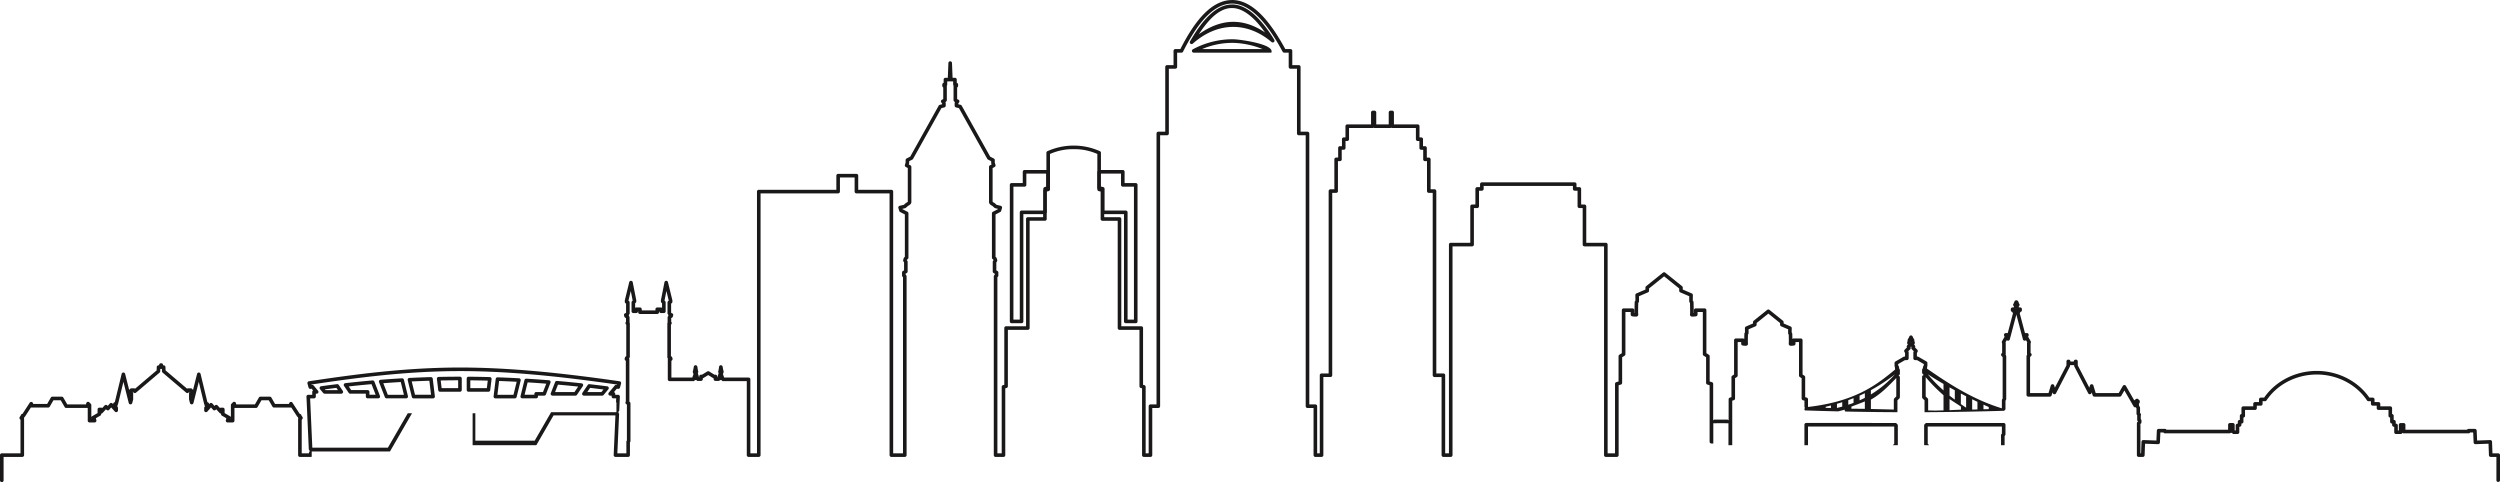 <svg id=":_img-vector-city" data-name=": img-vector-city" xmlns="http://www.w3.org/2000/svg" xmlns:xlink="http://www.w3.org/1999/xlink" width="1600" height="308.553" viewBox="0 0 1600 308.553">
  <defs>
    <clipPath id="clip-path">
      <rect id="Rectangle_290" data-name="Rectangle 290" width="1600" height="308.553" fill="none"/>
    </clipPath>
  </defs>
  <g id="Group_590" data-name="Group 590" clip-path="url(#clip-path)">
    <path id="Path_1104" data-name="Path 1104" d="M788.693,0h-.007a1.111,1.111,0,0,0-.264.03c-5.966.022-11.81,2.878-17.289,8.253-5.314,5.214-10.487,12.868-15.693,23.129h-3.224a1.151,1.151,0,0,0-1.151,1.151V41.68h-4.153a1.152,1.152,0,0,0-1.151,1.153v41.44h-4.434a1.152,1.152,0,0,0-1.151,1.151v173.4H736.3a1.15,1.15,0,0,0-1.151,1.151v30.154H733.22V247.6a1.152,1.152,0,0,0-.88-1.12l-.781-.189V209.952a1.151,1.151,0,0,0-1.151-1.151H717.631v-68.66a1.15,1.15,0,0,0-1.15-1.15h-9.775V137.05h12.64v68.658a1.153,1.153,0,0,0,1.153,1.153h6.371a1.15,1.15,0,0,0,1.149-1.153v-87.4a1.15,1.15,0,0,0-1.149-1.151h-7.124v-7.2a1.152,1.152,0,0,0-1.151-1.151H704.6V97.792a1.149,1.149,0,0,0-.62-1.02,41.168,41.168,0,0,0-33.658,0,1.152,1.152,0,0,0-.623,1.022v11.018H655.708a1.151,1.151,0,0,0-1.151,1.151v7.2h-7.122a1.151,1.151,0,0,0-1.153,1.151v87.4a1.152,1.152,0,0,0,1.153,1.153H653.8a1.151,1.151,0,0,0,1.151-1.153V137.05H667.6v1.942h-9.777a1.15,1.15,0,0,0-1.151,1.15V208.8H643.9a1.151,1.151,0,0,0-1.151,1.151v36.339l-.782.189a1.151,1.151,0,0,0-.879,1.12v42.529h-2.757V177.4l.24-.216a1.153,1.153,0,0,0,.383-.857v-1.9a1.152,1.152,0,0,0-.623-1.024l-.675-.35v-5.1l.418-.647a1.159,1.159,0,0,0,.134-.955l-.328-1.1a1.14,1.14,0,0,0-.336-.528l-.4-.357V137.246l3.016-1.559a1.156,1.156,0,0,0,.575-.693l.548-1.833a1.151,1.151,0,0,0-.833-1.448l-2.665-.641-1.209-1.082a1.177,1.177,0,0,0-.284-.188,5.654,5.654,0,0,1-.68-.388,2.457,2.457,0,0,1-.339-.278v-21.61l1.259-.653a1.15,1.15,0,0,0,.575-1.352l-.444-1.483v-1.571a1.153,1.153,0,0,0-.622-1.022l-2.326-1.2L615.489,67.63a1.149,1.149,0,0,0-.736-.558l-1.48-.354v-.36l.571-.884a1.152,1.152,0,0,0-.438-1.647l-.835-.431V55.988l-.141.051a1.151,1.151,0,0,0,.761-1.082v-.839A1.152,1.152,0,0,0,612.32,53V50.933a1.153,1.153,0,0,0-1.153-1.151h-1.513l-.38-9.454a1.151,1.151,0,0,0-2.3,0l-.379,9.454h-1.513a1.153,1.153,0,0,0-1.153,1.151V53a1.151,1.151,0,0,0-.872,1.115v.839a1.152,1.152,0,0,0,.759,1.082l-.141-.051V63.4l-.833.431a1.152,1.152,0,0,0-.438,1.647l.569.884v.36l-1.479.354a1.154,1.154,0,0,0-.736.558l-18.22,32.611-2.326,1.2a1.15,1.15,0,0,0-.622,1.022v1.571l-.444,1.483a1.15,1.15,0,0,0,.574,1.352l1.259.653v21.612a2.288,2.288,0,0,1-.339.276,5.558,5.558,0,0,1-.679.388,1.15,1.15,0,0,0-.284.188l-1.208,1.082-2.665.641a1.151,1.151,0,0,0-.833,1.448l.548,1.833a1.158,1.158,0,0,0,.573.693l3.018,1.559v27.114l-.4.357a1.147,1.147,0,0,0-.336.528l-.328,1.1a1.158,1.158,0,0,0,.134.953l.418.647v5.1l-.677.35a1.154,1.154,0,0,0-.621,1.024v1.9a1.146,1.146,0,0,0,.383.857l.24.216V290.129h-6.291V122.606a1.151,1.151,0,0,0-1.151-1.151H549.267V112.43a1.152,1.152,0,0,0-1.153-1.151h-11.7a1.152,1.152,0,0,0-1.153,1.151v9.025h-49.64a1.152,1.152,0,0,0-1.153,1.151V290.129h-4.222V242.777a1.15,1.15,0,0,0-1.151-1.15H463.471l-.785-2.161.4-1.205a1.15,1.15,0,0,0,0-.726l-.18-.537-.442-2.4a1.152,1.152,0,0,0-2.235.018l-.378,2.46-.158.444a1.15,1.15,0,0,0,.039.864l.191.413-.785,2.689h-.116v-.537a1.151,1.151,0,0,0-1.151-1.151h-.647l-3.36-2.066a1.153,1.153,0,0,0-1.205,0l-3.361,2.066h-.646a1.151,1.151,0,0,0-1.151,1.151v.537h-.114l-.786-2.689.191-.413a1.15,1.15,0,0,0,.038-.864l-.156-.444-.38-2.46a1.151,1.151,0,0,0-2.233-.018l-.444,2.4-.178.537a1.135,1.135,0,0,0,0,.726l.4,1.205-.786,2.161H429.691V230.9a1.027,1.027,0,0,0,.1-.048,1.219,1.219,0,0,0,.644-1.117,1.726,1.726,0,0,0-.174-.812c-.067-.183-.136-.33-.136-.33a1.154,1.154,0,0,0-.53-.548l-.19-.093V207.78a1.088,1.088,0,0,0,.343-.366,1.35,1.35,0,0,0,.111-.975,1.029,1.029,0,0,0-.282-.513v-2.353a3.634,3.634,0,0,0,.339-.164,1.728,1.728,0,0,0,.31-.217.981.981,0,0,0,.429-.8v-.017a.89.89,0,0,0,.007-.122.844.844,0,0,1-.006.122c.009-.031.026-.084.045-.14.042-.117.084-.224.084-.224a1.153,1.153,0,0,0-.551-1.466l-.607-.3-.111-.056v-5.911l.192-.1a1.149,1.149,0,0,0,.637-1.03v-.732a1.113,1.113,0,0,0-.033-.272L427.5,180.6a1.151,1.151,0,0,0-2.248.05l-2.247,11.406a1.274,1.274,0,0,0-.021.222v.647a1.145,1.145,0,0,0,.4.871l.333.288v2.928a1.159,1.159,0,0,0-.7-.24h-2.38a1.15,1.15,0,0,0-1.151,1.153v.73H410.72v-.73a1.151,1.151,0,0,0-1.151-1.153h-2.382a1.149,1.149,0,0,0-.7.242v-2.93l.333-.288a1.148,1.148,0,0,0,.4-.871v-.647a1.084,1.084,0,0,0-.022-.222l-2.245-11.406a1.151,1.151,0,0,0-2.248-.05l-2.812,11.554a1.168,1.168,0,0,0-.033.272v.732a1.149,1.149,0,0,0,.638,1.03l.192.1v5.911l-.111.056-.6.3a1.152,1.152,0,0,0-.553,1.466s.044.107.086.224c.018.056.036.108.045.14a.543.543,0,0,1-.007-.122c0,.046,0,.084.008.126v.014a.974.974,0,0,0,.431.794,1.649,1.649,0,0,0,.308.217,3.5,3.5,0,0,0,.338.162v2.355a1.036,1.036,0,0,0-.283.513,1.346,1.346,0,0,0,.114.977,1.069,1.069,0,0,0,.342.365v20.173l-.189.093a1.158,1.158,0,0,0-.531.548s-.069.147-.137.33a1.733,1.733,0,0,0-.174.812,1.219,1.219,0,0,0,.644,1.117c.04.025.063.027.1.048v25.882l-.183.593a1.152,1.152,0,0,0,.586,1.372l.294.147v23.027l-.149.225a1.151,1.151,0,0,0-.194.641v7.342H395.1l1.13-25.359a1.147,1.147,0,0,1,.083-1.858l.4-9.057a1.151,1.151,0,0,0-1.15-1.2h-1.811v-.588a1.151,1.151,0,0,0-.83-1.1l1.86-2.232c.233.041.465.081.695.123a1.151,1.151,0,0,0,1.318-.835l.692-2.578a1.151,1.151,0,0,0-.948-1.436c-36.887-5.328-71.639-8.992-104.672-8.792s-64.286,4.264-94.155,8.795a1.154,1.154,0,0,0-.937,1.45l.723,2.574a1.152,1.152,0,0,0,1.323.82l.61-.113.932,1.118a1.154,1.154,0,0,0-.531.968v1.831H197.28a1.151,1.151,0,0,0-1.151,1.2l1.506,33.865a1.148,1.148,0,0,1,.083,1.861l.024.549H193.1V268.642l.32-.321a1.152,1.152,0,0,0,.182-1.39l-.248-.429a1.147,1.147,0,0,0-.386-.4v-.04a1.152,1.152,0,0,0-.854-1.114l-.3-.078-4.626-7.129a1.15,1.15,0,0,0-2.023.173l-.2.459a1.361,1.361,0,0,0-.054.158H176.04l-2.371-4.108a1.152,1.152,0,0,0-1-.575h-5.978a1.15,1.15,0,0,0-1,.575l-2.525,4.375H151.205l-.215-.8a1.151,1.151,0,0,0-1.925-.516l-.965.966a1.148,1.148,0,0,0-.336.812v7.716a1.158,1.158,0,0,0-.5-.581l-2.277-1.313-1.228-.71V262.05a1.152,1.152,0,0,0-1.151-1.153h-1.167a1.145,1.145,0,0,0-.68.225l-1.5-1.628a1.153,1.153,0,0,0-1.662-.035l-.342.341-1.327-1.531a1.152,1.152,0,0,0-1.73-.01l-.42.47a1.151,1.151,0,0,0-.84-1.273l-.2-.055-4.379-18.112a1.151,1.151,0,0,0-2.235-.01l-2.569,10.228a1.134,1.134,0,0,0-.357-.3l.052.194a1.055,1.055,0,0,0-.08-.21,1.2,1.2,0,0,0-.213-.083l.2.053a1.151,1.151,0,0,0-1.016-.614h-1.808a1.15,1.15,0,0,0-.63.191l-13.751-11.69-.052-2.116a1.153,1.153,0,0,0-1.151-1.123h-.362v-.164a1.151,1.151,0,0,0-1.151-1.151h-.26a1.15,1.15,0,0,0-1.151,1.151v.164h-.363a1.15,1.15,0,0,0-1.148,1.123l-.054,2.116-13.75,11.69a1.168,1.168,0,0,0-.631-.191H84.072a1.148,1.148,0,0,0-1.016.614l.21-.056a1.22,1.22,0,0,0-.226.086,1.3,1.3,0,0,0-.077.2l.048-.18a1.189,1.189,0,0,0-.357.3l-2.569-10.23a1.151,1.151,0,0,0-2.233.01L73.472,257.4l-.2.055a1.151,1.151,0,0,0-.84,1.274l-.42-.471a1.152,1.152,0,0,0-1.731.012L68.953,259.8l-.343-.342a1.152,1.152,0,0,0-1.661.035l-1.5,1.628a1.156,1.156,0,0,0-.68-.225H63.6a1.151,1.151,0,0,0-1.151,1.153v2.322l-1.228.71L58.948,266.4a1.141,1.141,0,0,0-.5.581v-7.716a1.158,1.158,0,0,0-.336-.815l-.965-.965a1.152,1.152,0,0,0-1.926.518l-.215.8H43.04l-2.524-4.373a1.15,1.15,0,0,0-1-.576H33.542a1.152,1.152,0,0,0-1,.576l-2.37,4.106H21.3a1.111,1.111,0,0,0-.053-.156l-.2-.461a1.151,1.151,0,0,0-2.023-.173L14.4,264.87l-.3.078a1.153,1.153,0,0,0-.854,1.114v.04a1.158,1.158,0,0,0-.385.4l-.249.429a1.152,1.152,0,0,0,.183,1.39l.32.322v21.486H1.152A1.153,1.153,0,0,0,0,291.28v16.092a1.151,1.151,0,1,0,2.3,0V292.431H14.269a1.151,1.151,0,0,0,1.151-1.151V268.164a1.161,1.161,0,0,0-.083-.423,1.146,1.146,0,0,0,.214-.665v-.132l-.129.034a1.149,1.149,0,0,0,.668-.486l3.716-5.726a1.161,1.161,0,0,0,.381.068H30.839a1.153,1.153,0,0,0,1-.576l2.371-4.108h4.647l2.526,4.373a1.153,1.153,0,0,0,1,.575H55.893a1.133,1.133,0,0,0,.257-.029v8.147a1.152,1.152,0,0,0,1.151,1.153h3.261a1.151,1.151,0,0,0,1.112-1.45l-.333-1.247,1.036-.6,1.8-1.04a1.152,1.152,0,0,0,.576-1v-.326a1.153,1.153,0,0,0,.863-.369l2.212-2.4.368.368a1.151,1.151,0,0,0,1.684-.06l1.278-1.477,2.352,2.639a1.152,1.152,0,0,0,2.011-.766v-1.513a1.149,1.149,0,0,0-.576-1l.1.058.2-.729a1.185,1.185,0,0,0,.036-.351,1.144,1.144,0,0,0,.269-.5l3.441-14.237L82.4,257.924a1.151,1.151,0,0,0,2.229.018l.562-2.1a1.171,1.171,0,0,0,.038-.3v-3.95a1.153,1.153,0,0,0-.332-.81,1.166,1.166,0,0,0,.18-.378l-.119.443h.261L85.3,251a1.152,1.152,0,0,0,1.742.3l15.1-12.835a1.152,1.152,0,0,0,.406-.848l.038-1.508h.39c.046,0,.089-.006.134-.008a1.149,1.149,0,0,0,.126.008h.391l.037,1.508a1.155,1.155,0,0,0,.4.848l15.1,12.835a1.15,1.15,0,0,0,1.741-.3l.089-.152h.261l-.12-.443a1.185,1.185,0,0,0,.181.378,1.156,1.156,0,0,0-.333.81v3.95a1.173,1.173,0,0,0,.039.3l.562,2.1a1.151,1.151,0,0,0,2.229-.018l3.4-13.554,3.443,14.237a1.135,1.135,0,0,0,.267.5,1.089,1.089,0,0,0,.038.348l.2.731.1-.058a1.151,1.151,0,0,0-.576,1v1.513a1.152,1.152,0,0,0,2.012.766l2.351-2.639,1.279,1.477a1.151,1.151,0,0,0,1.684.06l.367-.368,2.212,2.4a1.147,1.147,0,0,0,.863.369v.326a1.154,1.154,0,0,0,.576,1l1.8,1.04,1.037.6-.333,1.247a1.151,1.151,0,0,0,1.112,1.45h3.261a1.152,1.152,0,0,0,1.151-1.153V261.07a1.128,1.128,0,0,0,.257.029h13.515a1.148,1.148,0,0,0,1-.575l2.527-4.373h4.646l2.37,4.108a1.152,1.152,0,0,0,1,.576h10.653a1.125,1.125,0,0,0,.381-.068l3.716,5.726a1.146,1.146,0,0,0,.63.476l-.092-.024v.132a1.141,1.141,0,0,1,.131,1.09V291.28a1.151,1.151,0,0,0,1.151,1.153h7a1.136,1.136,0,0,0,.552-.143v-3.345h50.079l14.11-24.435h-2.73l-12.709,22.006h-48.36l-1.4-31.561h2.5a1.151,1.151,0,0,0,1.151-1.153v-1.831h.534a1.151,1.151,0,0,0,.884-1.886l-2.786-3.344a1.152,1.152,0,0,0-1.1-.395l-.239.045-.084-.3c29.448-4.447,60.147-8.387,92.533-8.582,32.466-.2,66.7,3.377,103.043,8.594l-.078.291c-.1-.02-.21-.038-.313-.056a1.151,1.151,0,0,0-1.088.4l-3.824,4.586a1.153,1.153,0,0,0,.884,1.89h.947v.587a1.151,1.151,0,0,0,1.151,1.153h1.759l-.114,2.56h.276V263.8h-41.8l-10.532,18.245H304.218V264.51h-1.741v20.418H343.26l11-19.059h39.616l-1.128,25.359a1.152,1.152,0,0,0,1.149,1.2h8.115a1.151,1.151,0,0,0,1.153-1.151v-8.146l.149-.225a1.154,1.154,0,0,0,.193-.639v-24.09a1.151,1.151,0,0,0-.636-1.031l-.055-.027-.055.176a1.158,1.158,0,0,0,.053-.342V230.108a1.152,1.152,0,0,1,.286-1.444V207.032a1.148,1.148,0,0,0-.181-.621,1.237,1.237,0,0,0,.009-.132V202.8a1.148,1.148,0,0,1,.06-1.893v-7.338a1.155,1.155,0,0,0-.637-1.031l-.168-.082,1.516-6.23,1.214,6.162v.007l-.333.288a1.153,1.153,0,0,0-.4.871v5.658a1.152,1.152,0,0,0,1.152,1.153h1.853a1.152,1.152,0,0,0,1.151-1.153v-.141h.08v.73a1.152,1.152,0,0,0,1.151,1.151h11.066a1.151,1.151,0,0,0,1.15-1.151v-.73h.079v.141a1.153,1.153,0,0,0,1.152,1.153h1.855a1.152,1.152,0,0,0,1.152-1.153v-5.658a1.151,1.151,0,0,0-.4-.871l-.335-.288v-.009l1.213-6.164,1.517,6.233-.167.082a1.15,1.15,0,0,0-.638,1.031V200.9a1.15,1.15,0,0,1,.06,1.894v3.48a.742.742,0,0,0,.008.134,1.14,1.14,0,0,0-.182.62v21.633a1.154,1.154,0,0,0,.427.894,1.172,1.172,0,0,0-.141.548v12.67a1.151,1.151,0,0,0,1.151,1.151H444.2a1.148,1.148,0,0,1,2.033-.143h2.417a1.15,1.15,0,0,0,1.151-1.151v-.554a1.14,1.14,0,0,0,.425-.155l3.035-1.865,3.034,1.865a1.153,1.153,0,0,0,.423.156v.552a1.151,1.151,0,0,0,1.151,1.151h2.418a1.149,1.149,0,0,1,2.034.143H477.94v47.354a1.152,1.152,0,0,0,1.151,1.151h6.525a1.151,1.151,0,0,0,1.15-1.151V123.757h49.641a1.151,1.151,0,0,0,1.151-1.151v-9.025h9.4v9.025a1.151,1.151,0,0,0,1.151,1.151h21.213V291.281a1.151,1.151,0,0,0,1.153,1.151h8.593a1.151,1.151,0,0,0,1.15-1.151v-114.4a1.144,1.144,0,0,0-.382-.857l-.24-.216v-.683l.677-.35a1.153,1.153,0,0,0,.622-1.024V167.61a1.16,1.16,0,0,0-.183-.623l-.315-.488.085-.282.543-.485a1.155,1.155,0,0,0,.382-.857V136.547a1.148,1.148,0,0,0-.622-1.022l-3.206-1.66-.06-.2,1.765-.423a1.156,1.156,0,0,0,.5-.262l1.346-1.207a5.408,5.408,0,0,0,.8-.456,4.259,4.259,0,0,0,.786-.668,1.877,1.877,0,0,0,.56-1.312V106.824a1.155,1.155,0,0,0-.622-1.022l-1.034-.534.218-.732a1.111,1.111,0,0,0,.048-.329v-1.039l2.011-1.04a1.148,1.148,0,0,0,.476-.461l18.144-32.473,1.872-.449a1.153,1.153,0,0,0,.881-1.121V66.018a1.161,1.161,0,0,0-.182-.623l-.069-.105.331-.171a1.146,1.146,0,0,0,.622-1.024V55.18a1.177,1.177,0,0,0-.039-.3,1.149,1.149,0,0,0,.293-.765V52.084h1.47a1.134,1.134,0,0,0,.424-.081,1.16,1.16,0,0,0,.422.081h1.469v2.034a1.154,1.154,0,0,0,.293.767,1.159,1.159,0,0,0-.039.3V64.1a1.151,1.151,0,0,0,.623,1.024l.33.171-.068.105a1.145,1.145,0,0,0-.183.623v1.606a1.153,1.153,0,0,0,.883,1.121l1.872.449,18.144,32.473a1.145,1.145,0,0,0,.476.461l2.011,1.04v1.039a1.163,1.163,0,0,0,.048.329l.217.732-1.032.534a1.152,1.152,0,0,0-.623,1.022v22.515a1.879,1.879,0,0,0,.558,1.312,4.227,4.227,0,0,0,.788.668,5.326,5.326,0,0,0,.8.456l1.345,1.207a1.154,1.154,0,0,0,.5.262l1.767.423-.06.2-3.207,1.66a1.152,1.152,0,0,0-.623,1.022v28.328a1.154,1.154,0,0,0,.383.857l.544.485.084.282-.314.488a1.144,1.144,0,0,0-.184.623v6.144a1.153,1.153,0,0,0,.622,1.024l.677.35v.683l-.24.216a1.145,1.145,0,0,0-.383.857v114.4a1.151,1.151,0,0,0,1.151,1.151h5.058a1.151,1.151,0,0,0,1.151-1.151V248.505l.784-.191a1.151,1.151,0,0,0,.879-1.118V211.1h12.775a1.151,1.151,0,0,0,1.151-1.151v-68.66h9.777a1.15,1.15,0,0,0,1.151-1.151v-3.708a1.142,1.142,0,0,0,.132-.534V122.575l1.091-.264a1.152,1.152,0,0,0,.881-1.12V98.547a35.9,35.9,0,0,1,15.14-3.071h.015A35.933,35.933,0,0,1,702.3,98.547v10.878a1.148,1.148,0,0,0-.132.536v10.361a1.142,1.142,0,0,0,.132.534v.335a1.152,1.152,0,0,0,.881,1.12l1.222.3v17.535a1.15,1.15,0,0,0,1.151,1.151h9.775v68.66a1.151,1.151,0,0,0,1.151,1.151h12.775V247.2a1.152,1.152,0,0,0,.879,1.118l.782.191v42.776a1.152,1.152,0,0,0,1.153,1.151H736.3a1.151,1.151,0,0,0,1.151-1.151V261.126h3.876a1.151,1.151,0,0,0,1.151-1.151V86.575h4.432a1.15,1.15,0,0,0,1.151-1.15V43.984h4.153a1.154,1.154,0,0,0,1.153-1.151V33.715h2.76a1.15,1.15,0,0,0,1.028-.635c5.253-10.464,10.431-18.1,15.588-23.153,5.269-5.167,10.606-7.678,15.919-7.623q.531,0,1.062.044c5.687.428,11.18,3.718,16.592,9.431,4.9,5.167,9.743,12.353,14.579,21.331a1.151,1.151,0,0,0,1.014.6h2.853v9.116a1.152,1.152,0,0,0,1.15,1.153h4.154v41.44a1.152,1.152,0,0,0,1.15,1.151h4.433v173.4a1.151,1.151,0,0,0,1.151,1.151h3.874V291.28a1.151,1.151,0,0,0,1.149,1.153H845.8a1.152,1.152,0,0,0,1.151-1.153V241.3h4.528a1.15,1.15,0,0,0,1.151-1.151V123.445h2.5a1.151,1.151,0,0,0,1.151-1.151V103.146h1.28A1.151,1.151,0,0,0,858.71,102V95.851h1.28a1.153,1.153,0,0,0,1.151-1.153v-4.46h1.094a1.151,1.151,0,0,0,1.151-1.151V81.913h15.218a1.137,1.137,0,0,1,1.03,0h10.288a1.133,1.133,0,0,1,1.028,0h15.22v7.174a1.151,1.151,0,0,0,1.151,1.151h1.093V94.7a1.153,1.153,0,0,0,1.151,1.153h1.282V102A1.15,1.15,0,0,0,912,103.146h1.28v19.147a1.151,1.151,0,0,0,1.153,1.151h2.5V240.153a1.15,1.15,0,0,0,1.15,1.151h4.53V291.28a1.151,1.151,0,0,0,1.15,1.153h4.7a1.152,1.152,0,0,0,1.153-1.153v-133.6h12.523a1.152,1.152,0,0,0,1.153-1.151V133.187l2.137-.023a1.149,1.149,0,0,0,1.139-1.151v-9.958h1.819a1.15,1.15,0,0,0,1.151-1.151v-1.888h57.125V120.9a1.151,1.151,0,0,0,1.151,1.151h1.819v9.958a1.15,1.15,0,0,0,1.139,1.151l2.138.023v23.341a1.15,1.15,0,0,0,1.151,1.151h12.524v133.6a1.151,1.151,0,0,0,1.15,1.153h7.038a1.151,1.151,0,0,0,1.151-1.153V246.541l1.422-.416a1.15,1.15,0,0,0,.828-1.1V228.63l1.556-.977a1.155,1.155,0,0,0,.539-.976V199.672h3.368v1.63a1.152,1.152,0,0,0,.976,1.138s.72.113,1.447.171a6.509,6.509,0,0,0,1.082.02,1.426,1.426,0,0,0,.706-.194,1.228,1.228,0,0,0,.581-.651,1.3,1.3,0,0,0,.018-.8c.006.022.036.043,0-.057,0,.015,0,.041,0,.05a1.154,1.154,0,0,0-.084-.217c.039.076.064.129.08.165,0-.041-.009-.083-.014-.161-.015-.212-.024-.526-.028-.9-.01-.74-.006-1.705.01-2.66.026-1.695.065-3,.075-3.345a1.234,1.234,0,0,0,.312-.392v0c.214-.405.132-.4.141-.479s.014-.15.018-.227c.008-.154.014-.332.015-.536.008-.41,0-.92-.006-1.424-.008-.612-.014-.831-.021-1.21l5.753-2.475a1.149,1.149,0,0,0,.7-1.057v-1.452l9.64-7.748,9.64,7.748v1.452a1.152,1.152,0,0,0,.7,1.057l5.754,2.476c-.008.378-.017.6-.024,1.208-.006.5-.008,1.014-.006,1.424,0,.2.007.381.015.536.007.076.009.146.018.227s-.072.075.142.48a1.239,1.239,0,0,0,.309.392c.01.353.051,1.651.077,3.345.013.954.021,1.919.01,2.66-.006.369-.016.684-.03.9,0,.078-.009.118-.013.159.017-.036.04-.089.081-.164a1.137,1.137,0,0,0-.086.222,1.3,1.3,0,0,0,.02.8,1.236,1.236,0,0,0,.578.653,1.437,1.437,0,0,0,.707.192,6.194,6.194,0,0,0,1.082-.02c.726-.058,1.447-.171,1.447-.171a1.152,1.152,0,0,0,.976-1.138v-1.628h3.366v27.006a1.148,1.148,0,0,0,.54.974l1.555.979v16.389a1.153,1.153,0,0,0,.828,1.106l1.423.414v36.153a1.151,1.151,0,0,0,1.151,1.151h1.22v-12.97h2.044v-.013h5.654v.013h1.992v14.055h2.424v-28.5l.974-.284a1.149,1.149,0,0,0,.83-1.1V242.026l1.139-.716a1.151,1.151,0,0,0,.541-.975V218.918h2.243V220a1.151,1.151,0,0,0,.974,1.138s.582.091,1.176.138a5.365,5.365,0,0,0,.907.017,1.3,1.3,0,0,0,.654-.182,1.214,1.214,0,0,0,.569-.642,1.282,1.282,0,0,0,.027-.755,1.119,1.119,0,0,0-.093-.252,1.542,1.542,0,0,1,.087.183.815.815,0,0,1-.008-.088c-.01-.162-.018-.411-.021-.707-.009-.588,0-1.363.009-2.127.02-1.319.05-2.28.058-2.607a.886.886,0,0,0,.224-.284c.213-.4.131-.39.14-.464s.01-.132.015-.2c.005-.129.01-.275.012-.44.006-.332,0-.741-.007-1.146s-.01-.516-.016-.816l4.471-1.924a1.15,1.15,0,0,0,.7-1.057V206.73l7.5-6.029,7.5,6.029v1.054a1.152,1.152,0,0,0,.7,1.057l4.472,1.924c-.006.3-.01.4-.015.816s-.007.815-.006,1.146c0,.165.006.311.012.44.006.065.007.121.016.2s-.075.06.14.464a.909.909,0,0,0,.224.285c.01.327.04,1.287.058,2.607.012.764.018,1.537.009,2.125-.006.3-.012.545-.023.707,0,.046,0,.061-.007.09a1.614,1.614,0,0,1,.087-.184,1.322,1.322,0,0,0-.065,1.009,1.215,1.215,0,0,0,.569.642,1.314,1.314,0,0,0,.656.18,5.184,5.184,0,0,0,.9-.017c.594-.047,1.176-.138,1.176-.138a1.154,1.154,0,0,0,.977-1.138v-1.077h2.241v21.417a1.155,1.155,0,0,0,.538.975l1.141.716v13.012a1.153,1.153,0,0,0,.828,1.1l.976.284v3.97a1.145,1.145,0,0,1,0,1.3v.174a1.147,1.147,0,0,0,.323.8q5.621.191,11.26.353l.055-.045c.016.016.035.031.053.046q3.552.1,7.114.191c.024-.018.048-.036.07-.055.021.021.043.039.066.058q1.324.034,2.649.063,2.093-.5,4.081-1.067c.032-.009.062-.021.093-.033v.332a1.144,1.144,0,0,0,.4.871q3.589.077,7.186.139l.005,0,0,0q12.969.228,26.042.285a1.143,1.143,0,0,0,.121-.512V256.23l1.235-1.237a1.149,1.149,0,0,0,.339-.813V241.536a1.15,1.15,0,0,0-.83-1.1c.179-.207.38-.4.557-.606a1.161,1.161,0,0,0,.273-.746v-2.43a2.723,2.723,0,0,1-.531-1.866l-.576-1V233l4.373-2.524h1.2a1.15,1.15,0,0,0,1.151-1.151v-3.732a1.159,1.159,0,0,0-.153-.575l-.125-.216.425-.425.827-.829a1.155,1.155,0,0,0,.3-1.11l-.086-.32.306-.306.306.306-.086.318a1.154,1.154,0,0,0,.3,1.112l.827.829.425.425-.125.216a1.14,1.14,0,0,0-.154.575v3.732a1.15,1.15,0,0,0,1.151,1.151h1.2L1231.24,233v.786l-.494.855a2.781,2.781,0,0,1-.612,1.813v1.963a1.151,1.151,0,0,0,.237.7c.255.332.572.627.834.956a1.148,1.148,0,0,0-1.071,1.146V254.18a1.146,1.146,0,0,0,.336.813l1.234,1.237v7.577q25.3-.119,51-.914a1.222,1.222,0,0,0,.009-.167,1.15,1.15,0,0,0,.791-1.091V256.5l.338-.587a1.154,1.154,0,0,0,.154-.575V228.012a1.152,1.152,0,0,0-.338-.815l-.1-.1a1.139,1.139,0,0,0,.114-.5v-6.9a1.122,1.122,0,0,0-.041-.3l-.086-.327.79-1.367a1.151,1.151,0,0,0,1.938-.506l4.2-15.873,4.2,15.873a1.152,1.152,0,0,0,1.941.506l.79,1.367-.089.327a1.278,1.278,0,0,0-.037.3v6.9a1.152,1.152,0,0,0,.113.5l-.1.1a1.151,1.151,0,0,0-.336.814V252.7a1.15,1.15,0,0,0,1.151,1.151h13.815a1.15,1.15,0,0,0,1.1-.816l.591-1.949.122.416a1.151,1.151,0,0,0,2.127.206l8.849-17.075a1.165,1.165,0,0,0,.129-.53v-.42h2.636v.42a1.159,1.159,0,0,0,.127.53l8.847,17.075a1.151,1.151,0,0,0,2.127-.206l.123-.419.593,1.953a1.148,1.148,0,0,0,1.1.816h16.25a1.148,1.148,0,0,0,1-.576l1.962-3.4,5.921,10.252a1.152,1.152,0,0,0,1,.576h.449l.376.65V264.8a1.157,1.157,0,0,0,.336.813l.126.124.029-.1a1.091,1.091,0,0,0-.041.3V268.7a1.146,1.146,0,0,0,.338.813l.111.111v.185l-.125.124-.028.027-.161.161a1.156,1.156,0,0,0-.336.815V291.28a1.151,1.151,0,0,0,1.151,1.153h2.662a1.154,1.154,0,0,0,1.151-1.112l.259-7.341,8.348.294a1.15,1.15,0,0,0,1.19-1.1l.285-6.386h1.96a1.157,1.157,0,0,0,.986.558h41.561a1.149,1.149,0,0,1,1.9.434H1432a1.149,1.149,0,0,0,1.151-1.151v-3.422l.486-.132a1.151,1.151,0,0,0,.852-1.111v-.9h.158a1.151,1.151,0,0,0,1.151-1.151v-2.646a1.152,1.152,0,0,0,1.027-1.145v-3.749h6.39a1.15,1.15,0,0,0,1.151-1.151v-1.585h2.536a1.151,1.151,0,0,0,1.151-1.151v-1.7h1.549a1.15,1.15,0,0,0,.958-.512c6.862-10.267,19.038-16.566,32.18-16.586,13.126.033,25.283,6.331,32.136,16.586a1.154,1.154,0,0,0,.957.512h1.57v1.7a1.153,1.153,0,0,0,1.151,1.151h2.537v1.585a1.151,1.151,0,0,0,1.151,1.151h6.392v3.749a1.151,1.151,0,0,0,1.027,1.144v2.647a1.15,1.15,0,0,0,1.151,1.151h.156v.9a1.15,1.15,0,0,0,.854,1.111l.486.132v3.422a1.15,1.15,0,0,0,1.151,1.151h2.963a1.148,1.148,0,0,0,1.085-.77,1.161,1.161,0,0,0,.812.336h41.565a1.154,1.154,0,0,0,.986-.558h1.96l.285,6.386a1.151,1.151,0,0,0,1.191,1.1l8.349-.294.259,7.341a1.153,1.153,0,0,0,1.15,1.112h3.634v14.939a1.152,1.152,0,0,0,2.3,0V291.28a1.152,1.152,0,0,0-1.153-1.151h-3.673l-.263-7.381a1.151,1.151,0,0,0-1.19-1.11l-8.358.3-.285-6.348a1.151,1.151,0,0,0-1.15-1.1h-4.046a1.15,1.15,0,0,0-.984.56h-39.425v-3.156a1.151,1.151,0,0,0-1.149-1.151h-1.9a1.15,1.15,0,0,0-1.151,1.151v3.59h-.662v-3.156a1.151,1.151,0,0,0-.852-1.111l-.486-.131v-1.169a1.151,1.151,0,0,0-1.151-1.151h-.157v-2.64a1.151,1.151,0,0,0-1.028-1.144V261.22a1.152,1.152,0,0,0-1.152-1.151h-6.39v-1.585a1.151,1.151,0,0,0-1.151-1.151h-2.537v-1.7a1.154,1.154,0,0,0-1.151-1.153H1516.4c-7.368-10.618-20.02-17.061-33.651-17.1h-.006c-13.648.018-26.323,6.464-33.7,17.1h-2.137a1.151,1.151,0,0,0-1.149,1.153v1.7h-2.537a1.15,1.15,0,0,0-1.151,1.151v1.585h-6.392a1.151,1.151,0,0,0-1.15,1.151v3.755a1.151,1.151,0,0,0-1.028,1.145v2.64h-.156a1.151,1.151,0,0,0-1.151,1.151v1.169l-.486.131a1.151,1.151,0,0,0-.854,1.111v3.156h-.661v-3.59a1.151,1.151,0,0,0-1.151-1.151h-1.9a1.151,1.151,0,0,0-1.153,1.151v3.156h-39.425a1.149,1.149,0,0,0-.985-.56h-4.045a1.151,1.151,0,0,0-1.151,1.1l-.283,6.348-8.358-.3a1.151,1.151,0,0,0-1.192,1.11l-.261,7.381h-.4V271.409l-.1.1a1.146,1.146,0,0,0,.269-.738v.473l.147-.147a1.151,1.151,0,0,0,.338-.813v-1.139a1.151,1.151,0,0,0-.338-.813l-.111-.111v-2.143l.1-.392a1.151,1.151,0,0,0-.3-1.112l-.257-.258v-3.269a1.151,1.151,0,0,0-.155-.575l-.558-.97v-1.2a1.155,1.155,0,0,0,.524-.964v-.477a1.15,1.15,0,0,0-.56-.986v.444a.464.464,0,0,0-.566-.609l.4.009a1.158,1.158,0,0,0-.982-.551h-.287a4.831,4.831,0,0,0-1.5,1.112L1360.593,247a1.15,1.15,0,0,0-1.993,0l-2.628,4.552h-14.731l-1.466-4.833a1.151,1.151,0,0,0-2.206.01l-.4,1.37-7.4-14.278v-2.5a1.151,1.151,0,0,0-1.15-1.151h-.248a1.151,1.151,0,0,0-1.151,1.151v.061h-2.142v-.061a1.151,1.151,0,0,0-1.151-1.151h-.247a1.151,1.151,0,0,0-1.15,1.151v2.5l-7.4,14.278-.4-1.37a1.151,1.151,0,0,0-2.206-.01l-1.465,4.833h-11.812V228.49l.678-.679a1.153,1.153,0,0,0-.238-1.812l-.114-.065V219.85l.172-.641a1.144,1.144,0,0,0-.116-.873l-1.568-2.715v.01l-.5.2a1.156,1.156,0,0,0,.7-.843l.09-.449a1.152,1.152,0,0,0-1.13-1.378h-1.243l-3.345-12.644.161-.242a1.151,1.151,0,0,0,.192-.614l.068-.01a1.149,1.149,0,0,0,.965-1.135v-.63a1.151,1.151,0,0,0-1.1-1.15l-.9-.036.043-.653.209-.251a1.151,1.151,0,0,0-.456-1.807l.234.095-.006-.119a1.174,1.174,0,0,0-.1-.426l-.316-.672a1.152,1.152,0,0,0-1.043-.665h-.226a1.153,1.153,0,0,0-1.045.665l-.314.672a1.141,1.141,0,0,0-.106.428l-.007.117.237-.095a1.151,1.151,0,0,0-.458,1.807l.21.251.041.653-.9.036a1.15,1.15,0,0,0-1.1,1.15v.63a1.149,1.149,0,0,0,.966,1.135l.068.01a1.177,1.177,0,0,0,.191.614l.162.242-3.345,12.644h-1.244a1.152,1.152,0,0,0-1.129,1.378l.091.449a1.151,1.151,0,0,0,.7.843l-.5-.2v-.01l-1.57,2.715a1.149,1.149,0,0,0-.114.875l.171.639v6.087l-.113.065a1.15,1.15,0,0,0-.239,1.81l.677.68v26.544l-.338.585a1.139,1.139,0,0,0-.155.576v5.137c-19.012-5.813-34.64-16.227-47.926-25.418l.119-1.243a1.157,1.157,0,0,0,.154-.576v-1.757a1.152,1.152,0,0,0-.576-1l-5.217-3.011a1.156,1.156,0,0,0-.575-.155h-.36V225.9l.413-.714a1.153,1.153,0,0,0-.183-1.39L1226,222.75l-.359-.357.088-.321a1.151,1.151,0,0,0-.3-1.111l-.4-.4.312-.54a1.149,1.149,0,0,0,.114-.875l-.216-.8a3.9,3.9,0,0,0-.06-.5,1.911,1.911,0,0,0-.6-1.364v0c.2.2-.107-.2-.239-.5s-.236-.571-.236-.571a1.151,1.151,0,0,0-2.153,0s-.1.273-.236.572-.444.707-.24.5a1.9,1.9,0,0,0-.6,1.364,3.915,3.915,0,0,0-.06.494l-.218.811a1.151,1.151,0,0,0,.116.875l.312.54-.4.4a1.152,1.152,0,0,0-.3,1.111l.086.321-1.406,1.406a1.152,1.152,0,0,0-.183,1.39l.411.714v2.272h-.357a1.176,1.176,0,0,0-.576.155l-5.217,3.012a1.149,1.149,0,0,0-.576,1v1.756a1.163,1.163,0,0,0,.154.576l.236,1.787c-12.33,10.332-26.054,20.555-55.771,23.99v-4.884a1.152,1.152,0,0,0-.827-1.106l-.977-.284V241.39a1.15,1.15,0,0,0-.537-.974l-1.142-.718V217.767a1.15,1.15,0,0,0-1.15-1.151h-4.546a1.152,1.152,0,0,0-.826.35v-.281c-.023-1.552-.068-3.054-.068-3.054a1.161,1.161,0,0,0-.378-.818V212.7c-.006-.3,0-.7.006-1.093.01-.791.03-1.568.03-1.568a1.149,1.149,0,0,0-.7-1.085l-4.484-1.93v-.847a1.155,1.155,0,0,0-.431-.9l-8.648-6.953a1.15,1.15,0,0,0-1.443,0l-8.651,6.956a1.153,1.153,0,0,0-.431.9v.846l-4.485,1.93a1.149,1.149,0,0,0-.695,1.085s.02.777.029,1.568c.006.4.006.8,0,1.093v.114a1.149,1.149,0,0,0-.377.815s-.047,1.5-.07,3.056v.282a1.151,1.151,0,0,0-.826-.351h-4.546a1.153,1.153,0,0,0-1.151,1.151V239.7l-1.139.717a1.151,1.151,0,0,0-.539.974v12.785l-.975.284a1.153,1.153,0,0,0-.829,1.1v13.515a1.147,1.147,0,0,0-.961-.521h-7.956a1.147,1.147,0,0,0-.962.519v-23.4a1.15,1.15,0,0,0-.829-1.1l-1.423-.416V228a1.152,1.152,0,0,0-.539-.976l-1.555-.977V198.522a1.151,1.151,0,0,0-1.151-1.151h-5.669a1.151,1.151,0,0,0-1.151,1.151v1.759c-.08.007-.089.01-.169.018.006-.137.01-.242.012-.395.012-.782.008-1.762-.011-2.728-.028-1.932-.087-3.8-.087-3.8a1.149,1.149,0,0,0-.4-.837s-.041-.039-.07-.065c0-.084-.006-.153-.006-.266-.006-.373,0-.873.006-1.369.012-.989.036-1.96.036-1.96a1.149,1.149,0,0,0-.695-1.085l-5.767-2.482v-1.244a1.149,1.149,0,0,0-.432-.9l-10.791-8.675a1.147,1.147,0,0,0-1.441,0l-10.792,8.675a1.148,1.148,0,0,0-.429.9v1.244l-5.768,2.482a1.152,1.152,0,0,0-.7,1.085s.024.971.037,1.96c.007.5.007,1,.007,1.37,0,.113-.007.18-.007.264l-.069.065a1.144,1.144,0,0,0-.4.837s-.057,1.873-.086,3.8c-.015.966-.021,1.946-.01,2.728,0,.153.009.258.012.395-.081-.008-.09-.011-.168-.018v-1.759a1.152,1.152,0,0,0-1.153-1.151h-5.67a1.151,1.151,0,0,0-1.15,1.151v27.521l-1.556.977a1.153,1.153,0,0,0-.537.976v16.164l-1.423.416a1.15,1.15,0,0,0-.829,1.1V290.13h-4.735v-133.6a1.15,1.15,0,0,0-1.151-1.151h-12.525V132.048a1.152,1.152,0,0,0-1.139-1.153l-2.137-.021V120.9a1.15,1.15,0,0,0-1.151-1.151h-1.819v-1.886a1.151,1.151,0,0,0-1.151-1.153h-59.43a1.15,1.15,0,0,0-1.15,1.153v1.886h-1.819a1.153,1.153,0,0,0-1.152,1.151v9.97l-2.137.021a1.153,1.153,0,0,0-1.141,1.153v23.329H928.47a1.152,1.152,0,0,0-1.151,1.151v133.6h-2.4V240.153a1.15,1.15,0,0,0-1.151-1.15h-4.528V122.294a1.15,1.15,0,0,0-1.151-1.151h-2.5V102a1.152,1.152,0,0,0-1.151-1.151h-1.281V94.7a1.151,1.151,0,0,0-1.152-1.15h-1.28V89.087a1.151,1.151,0,0,0-1.153-1.151h-1.094V80.762a1.151,1.151,0,0,0-1.149-1.151H892.115V71.97a1.152,1.152,0,0,0-1.153-1.151h-1.028a1.151,1.151,0,0,0-1.151,1.151v7.641H880.8V71.97a1.151,1.151,0,0,0-1.151-1.151h-1.029a1.15,1.15,0,0,0-1.149,1.151v7.641H862.248a1.151,1.151,0,0,0-1.151,1.151v7.174H860a1.15,1.15,0,0,0-1.151,1.151v4.462H857.57a1.152,1.152,0,0,0-1.151,1.15v6.146h-1.281A1.151,1.151,0,0,0,853.987,102v19.147h-2.5a1.151,1.151,0,0,0-1.151,1.151V239h-4.528a1.15,1.15,0,0,0-1.151,1.15v49.976h-1.675V259.975a1.151,1.151,0,0,0-1.153-1.151h-3.874V85.425a1.151,1.151,0,0,0-1.151-1.153h-4.43V42.832a1.152,1.152,0,0,0-1.153-1.151h-4.153V32.564a1.15,1.15,0,0,0-1.151-1.151h-3.333C817.8,22.614,812.982,15.46,808,10.2,802.351,4.24,796.36.539,789.905.054c-.4-.03-.809-.048-1.213-.053m329.961,219.708c0,.01.03.024-.006-.069,0,.023.006.062.006.069m-70.214-18.781v0Zm-648.888,1.456v0ZM788.642,2.85a1.143,1.143,0,0,0-.266.029c-4.84.027-9.767,2.32-14.856,7.312-3.912,3.839-7.876,9.239-11.892,16.3a1.151,1.151,0,0,0,1.765,1.429c16.6-14.648,35.737-13.558,50.4-1a1.152,1.152,0,0,0,1.737-1.472,83.151,83.151,0,0,0-10.012-13.422c-5.344-5.641-10.657-8.741-15.9-9.134-.325-.026-.653-.039-.982-.042m-.027,2.3c.277,0,.557.015.836.036,4.448.335,9.287,3.029,14.4,8.423a69.2,69.2,0,0,1,5.754,7.168c-5.888-3.98-12.059-6.386-18.559-6.755-7.8-.441-15.73,2.155-23.757,7.881a63.891,63.891,0,0,1,7.842-10.067c4.907-4.811,9.291-6.734,13.485-6.684Zm-.572,19.982a53.491,53.491,0,0,0-24.583,6.411,1.151,1.151,0,0,0,.531,2.172h49.646c2.518-5.424-19.577-8.4-23.8-8.564-.338-.009-.676-.017-1.013-.018-.26,0-.518,0-.776,0Zm.756,2.3q.482,0,.967.018a54.209,54.209,0,0,1,18.307,3.959H769.332A49.377,49.377,0,0,1,788.8,27.436ZM605.22,54.1l.12.044-.007,0c-.036-.018-.075-.033-.114-.048Zm5.813,0c-.038.015-.076.032-.114.05l-.006-.006Zm45.829,57.015H669.49v8.346l-.926.267a1.152,1.152,0,0,0-.831,1.106v.338a1.167,1.167,0,0,0-.133.531v13.048H653.807a1.15,1.15,0,0,0-1.15,1.151v68.658h-4.069v-85.1h7.123a1.149,1.149,0,0,0,1.151-1.15Zm47.742,0h12.841v7.2a1.151,1.151,0,0,0,1.151,1.15h7.124v85.1h-4.07V135.9a1.15,1.15,0,0,0-1.15-1.151H706.924V120.831a1.149,1.149,0,0,0-.917-1.126l-1.4-.293Zm584.769,85.577.21.084a1.215,1.215,0,0,0-.25-.068Zm2.215,0,.036.015a1.278,1.278,0,0,0-.223.06ZM1288.953,199l.008,0h-.006Zm-207.333,1.926c-.048.111-.011.081-.006.057,0-.008.006-.042.006-.057m-682.068,1.466v0Zm884.916,11.391.3.12-.012.05a1.155,1.155,0,0,0-.291-.17m12.029,0a1.164,1.164,0,0,0-.291.17l-.012-.05Zm-73.464,5.2.081.3-.081.139-.081-.139Zm-78.24.66c-.035.092-.007.08-.007.069s.007-.046.007-.069m89.007,19.9c3.011,1.987,6.395,4.069,10.047,6.18v4.126a89.426,89.426,0,0,1-10.047-10.306m-21.035.029a65.55,65.55,0,0,1-15.39,12.872V249.7a112.612,112.612,0,0,0,15.39-10.129m-918.386,1.51q-6.877,0-13.649.147a1.15,1.15,0,0,0-1.118,1.289l.87,7.2a1.153,1.153,0,0,0,1.143,1.011h12.754a1.151,1.151,0,0,0,1.151-1.151V242.23a1.151,1.151,0,0,0-1.151-1.151m5.475.02a1.15,1.15,0,0,0-1.159,1.151v7.328a1.15,1.15,0,0,0,1.151,1.151H312.6a1.151,1.151,0,0,0,1.142-1.011l.859-7.094a1.153,1.153,0,0,0-1.111-1.289q-6.87-.187-13.635-.235m-24.078.25q-6.942.2-13.782.538a1.152,1.152,0,0,0-1.061,1.424l2.643,10.767a1.153,1.153,0,0,0,1.118.878h12.482a1.151,1.151,0,0,0,1.143-1.291l-1.368-11.3a1.151,1.151,0,0,0-1.175-1.013m956.67.032a103.085,103.085,0,0,0,11.4,11.559v9.694l-5.331.144-4.5-.113v-6.911a1.153,1.153,0,0,0-.339-.814l-1.235-1.236Zm-914.008.107a1.151,1.151,0,0,0-1.183,1.013L315.9,253.665a1.152,1.152,0,0,0,1.144,1.291h12.483a1.152,1.152,0,0,0,1.118-.878l2.592-10.563a1.152,1.152,0,0,0-1.057-1.424q-6.927-.371-13.746-.6m895.183.459V253.7l-1.237,1.236a1.153,1.153,0,0,0-.338.814v6.365l-14.672-.368v-6c6.337-3.477,11.644-9.073,16.246-13.808m-956.2.188h-.1q-6.92.392-13.738.929a1.15,1.15,0,0,0-.983,1.564l3.728,9.591a1.153,1.153,0,0,0,1.074.736h12.565a1.152,1.152,0,0,0,1.118-1.427L258.5,243.009a1.149,1.149,0,0,0-1.082-.877Zm79.322.221a1.15,1.15,0,0,0-1.071.875l-2.529,10.3a1.151,1.151,0,0,0,1.12,1.426h8.888A1.152,1.152,0,0,0,344.3,253.8v-.588h4a1.151,1.151,0,0,0,1.073-.734l2.936-7.549a1.154,1.154,0,0,0-.984-1.566q-7.294-.58-14.468-1.01h-.116Zm-43.519,1.04v5.034H282.645l-.595-4.914q5.554-.108,11.175-.12m7.771.025q5.547.052,11.164.194l-.583,4.813H301Zm-62.464.063a.685.685,0,0,0-.1,0q-8.791.761-17.417,1.747a1.15,1.15,0,0,0-.823,1.787l3,4.444a1.154,1.154,0,0,0,.955.508h9.984V253.8a1.151,1.151,0,0,0,1.153,1.151H242.1a1.15,1.15,0,0,0,1.072-1.568l-3.562-9.168a1.153,1.153,0,0,0-1.073-.734Zm36.261.209,1.082,8.96H265.6l-2.092-8.52q5.61-.266,11.291-.44m81.537.1a1.152,1.152,0,0,0-1.057.734l-2.769,7.124a1.151,1.151,0,0,0,1.073,1.568h14.7a1.153,1.153,0,0,0,.954-.506l3.785-5.6a1.152,1.152,0,0,0-.832-1.789q-7.94-.851-15.739-1.525a.99.99,0,0,0-.117,0m-36.917.046q5.591.2,11.257.494l-2.044,8.324H318.346ZM256.5,244.5l2,8.154H248.19l-2.876-7.4q5.56-.423,11.187-.756m81.178.222q5.918.365,11.919.835l-2.082,5.358h-4.365A1.153,1.153,0,0,0,342,252.064v.588h-6.268Zm-121.855,1.133c-.038,0-.075.006-.113.009q-5.111.628-10.169,1.333a1.152,1.152,0,0,0-.727,1.878l2.073,2.485a1.146,1.146,0,0,0,.884.414H218.43a1.151,1.151,0,0,0,.954-1.8l-2.578-3.817a1.152,1.152,0,0,0-.982-.507m21.953.013,2.637,6.785h-3.973v-1.831a1.152,1.152,0,0,0-1.151-1.151H224.763l-1.58-2.34q7.244-.806,14.594-1.463m139.346,0a1.157,1.157,0,0,0-.97.506l-3.408,5.045a1.151,1.151,0,0,0,.954,1.8h11.717a1.155,1.155,0,0,0,.884-.413l3.059-3.673a1.152,1.152,0,0,0-.737-1.88q-5.73-.732-11.385-1.375a.954.954,0,0,0-.115-.006m-20.018.3q6.409.563,12.922,1.253l-2.359,3.491H355.261Zm890.6,1.76c1.116.624,2.235,1.249,3.375,1.867v5.982c-1.136-.854-2.275-1.706-3.375-2.59ZM215.3,248.237l.966,1.432h-7.951l-.387-.465c2.449-.333,4.9-.66,7.372-.967m162.372.008c2.839.324,5.7.677,8.568,1.035l-1.359,1.633h-9.011ZM84.72,250.973v.122l-.454.121a1.156,1.156,0,0,0,.454-.243m36.785,0a1.167,1.167,0,0,0,.4.228l-.4-.108Zm1072,.668v2.991c-1.083.557-2.227,1.073-3.375,1.586v-3c1.169-.512,2.276-1.042,3.375-1.573m61.438.2c1.124.59,2.25,1.18,3.374,1.753v7.313c-1.131-.755-2.263-1.507-3.374-2.287Zm-68.676,2.964v3.045c-1.087.411-2.226.792-3.374,1.168v-2.931c1.163-.417,2.274-.848,3.374-1.282m75.914.713c1.134.558,2.265,1.114,3.374,1.644v4.879l-3.374.091Zm-83.152,1.873v2.822c-1.1.306-2.222.6-3.374.869v-2.646c1.159-.339,2.272-.69,3.374-1.045m68.676-2.019c1.118.833,6.163,4.03,7.3,4.833v1.966l-7.3.354Zm-54.2,1.528v4.753l-8.613-.084v-1.317c1.16-.48,7.509-2.831,8.613-3.351m75.913,2.067c1.141.522,2.29,1.049,3.374,1.52v1.355l-3.374.092Zm-1138.171.383a1.168,1.168,0,0,0,.24.1l-.248-.068Zm-56.278,0,.009.03-.249.066a1.1,1.1,0,0,0,.24-.1m1096.823.144v1.618l-3.375-.084v-.681c1.155-.276,2.272-.563,3.375-.853M58.457,267.8a1.147,1.147,0,0,0,.14.257h-.14Zm89.312,0v.257h-.139a1.145,1.145,0,0,0,.139-.257m43.922.41a1.2,1.2,0,0,0,.129.009H191.7Zm-177.16,0h0l-.006.008H14.4a.7.7,0,0,0,.128-.008ZM1282.36,270.7H1233.05a1.153,1.153,0,0,0-.813.336l-.449.449a1.151,1.151,0,0,0-.338.813v12.2a1.15,1.15,0,0,0,.083.422h3.12l-.9-.9V273h47.454V277.5l-.219.219a1.149,1.149,0,0,0-.336.813v6.391h2.3V279l.219-.219a1.153,1.153,0,0,0,.339-.815v-6.12a1.151,1.151,0,0,0-1.153-1.151m-126.377,0a1.151,1.151,0,0,0-1.152,1.151V284.92h2.3V273h55.181v11.019l-.9.9h3.12a1.144,1.144,0,0,0,.081-.422V272.3a1.148,1.148,0,0,0-.336-.813l-.447-.447a1.151,1.151,0,0,0-.815-.338Zm213.669.95-.268.267h-.469a1.154,1.154,0,0,0,.737-.267" transform="translate(0 -0.001)" fill="#1a1818"/>
  </g>
</svg>
